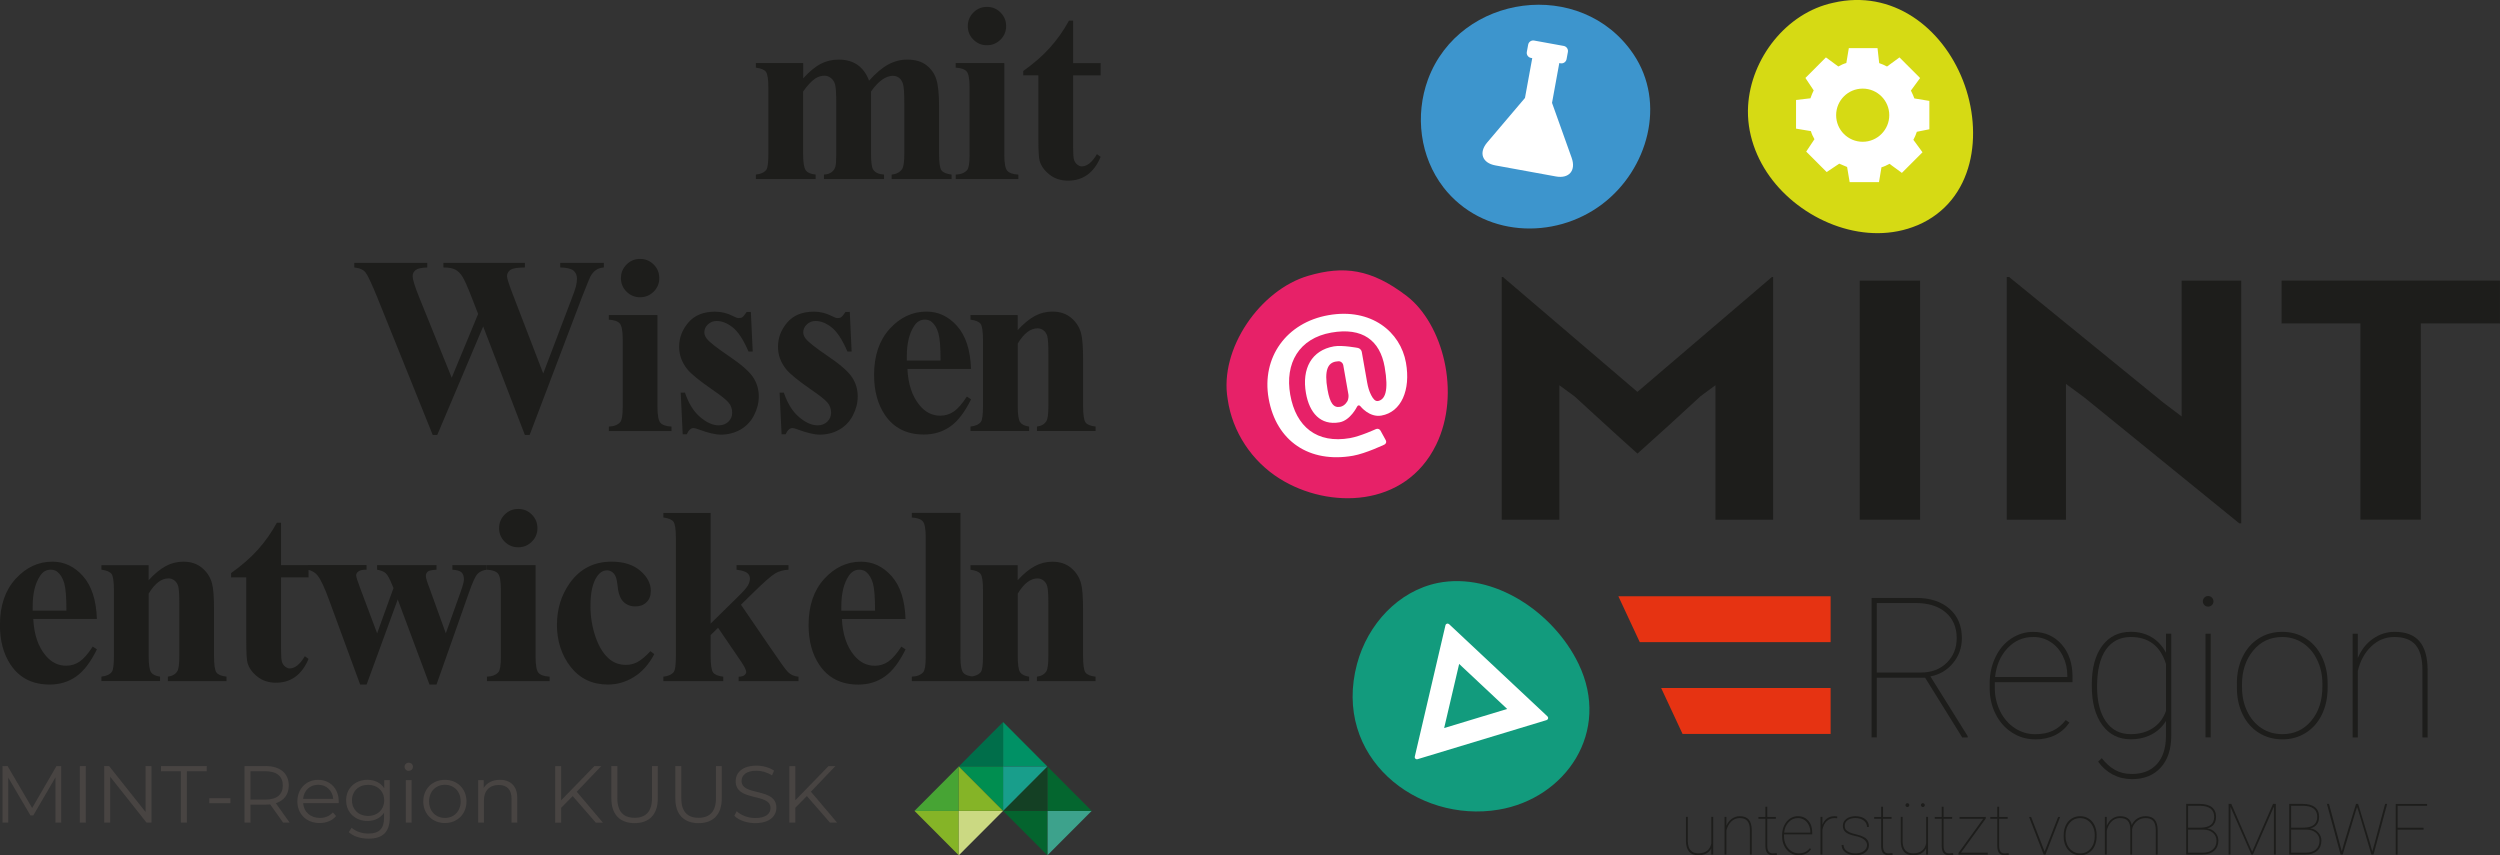 <?xml version="1.0" encoding="UTF-8"?>
<svg xmlns="http://www.w3.org/2000/svg" id="Ebene_2" viewBox="0 0 715.21 244.69">
  <rect x="0" y="0" width="715.21" height="244.69" fill="#333333" stroke="none"/>
  <defs>
    <style>.cls-1{fill:#008e50;}.cls-1,.cls-2,.cls-3,.cls-4,.cls-5,.cls-6,.cls-7,.cls-8,.cls-9,.cls-10,.cls-11,.cls-12,.cls-13,.cls-14,.cls-15,.cls-16,.cls-17,.cls-18,.cls-19{stroke-width:0px;}.cls-2{fill:#189e8b;}.cls-3{fill:#006e4a;}.cls-4{fill:#04662f;}.cls-5{fill:#484442;}.cls-6{fill:#e63312;}.cls-7{fill:#d6da14;}.cls-8{fill:#e72168;}.cls-9{fill:#3da28c;}.cls-10{fill:#129b7d;}.cls-11{fill:#04642e;}.cls-12{fill:#fff;}.cls-13{fill:#47a434;}.cls-14{fill:#85b427;}.cls-15{fill:#3d95cd;}.cls-16{fill:#144024;}.cls-17{fill:#009165;}.cls-18{fill:#1d1d1b;}.cls-19{fill:#cbd982;}</style>
  </defs>
  <polygon class="cls-12" points="299.64 244.69 299.64 244.69 299.64 244.69 299.64 231.99 299.64 244.69"></polygon>
  <path class="cls-9" d="m299.64,231.99v12.7h0l12.67-12.7h-12.67Zm12.67,0h0s0,0,0,0h0Z"></path>
  <polygon class="cls-4" points="299.64 219.27 312.32 231.99 299.64 231.99 299.64 219.27"></polygon>
  <polygon class="cls-12" points="299.64 244.69 299.64 244.69 299.64 244.69 299.64 244.69"></polygon>
  <rect class="cls-12" x="299.64" y="244.69" width="0" height="0" transform="translate(-85.12 284.9) rotate(-45.2)"></rect>
  <polygon class="cls-11" points="299.64 231.99 286.97 231.99 299.64 244.69 299.64 244.69 299.64 231.99 299.64 231.99"></polygon>
  <rect class="cls-11" x="299.64" y="231.98" width="0" height="0"></rect>
  <polygon class="cls-16" points="299.64 219.27 286.96 231.99 299.64 231.99 299.64 219.27"></polygon>
  <polygon class="cls-17" points="286.97 206.57 299.64 219.28 286.97 219.28 286.97 206.57"></polygon>
  <polygon class="cls-3" points="274.29 219.27 286.97 206.56 286.97 219.27 274.29 219.27"></polygon>
  <polygon class="cls-2" points="286.97 231.98 299.64 219.27 286.97 219.27 286.97 231.98"></polygon>
  <polygon class="cls-1" points="274.29 219.27 286.97 231.99 286.97 219.27 274.29 219.27"></polygon>
  <polygon class="cls-14" points="261.62 231.98 274.29 244.69 274.29 231.98 261.62 231.98"></polygon>
  <polygon class="cls-1" points="286.97 231.98 286.97 231.98 286.97 231.98 286.97 231.98"></polygon>
  <polygon class="cls-12" points="274.29 244.69 274.29 244.69 274.29 244.69 274.29 231.98 274.29 244.69"></polygon>
  <polygon class="cls-12" points="274.29 231.98 274.29 244.69 274.29 244.69 274.29 244.69 274.29 244.69 274.29 231.98"></polygon>
  <polygon class="cls-19" points="274.29 231.98 274.29 244.69 274.29 244.69 286.97 231.98 286.96 231.98 274.29 231.98"></polygon>
  <polygon class="cls-19" points="286.96 231.98 286.97 231.98 286.97 231.98 286.96 231.98"></polygon>
  <polygon class="cls-13" points="274.29 219.27 261.62 231.99 274.29 231.99 274.29 219.27"></polygon>
  <polygon class="cls-14" points="286.97 231.98 274.29 219.27 274.29 231.98 286.97 231.98"></polygon>
  <path class="cls-18" d="m305.82,5.9c-1.56,2.86-3.39,5.45-5.48,7.77-2.09,2.32-4.63,4.53-7.61,6.64v1.24h4.33v17.92c0,3.55.12,5.72.36,6.53.4,1.44,1.33,2.75,2.79,3.92,1.45,1.17,3.23,1.76,5.34,1.76,4.31,0,7.42-2.27,9.33-6.81l-1.06-.78c-1.37,2.34-2.83,3.51-4.37,3.51-.38,0-.79-.17-1.24-.51-.45-.34-.76-.79-.94-1.35-.18-.56-.27-1.79-.27-3.71v-20.47h7.88v-3.51h-7.88V5.9h-1.17Zm-32.42,12.14v1.31c1.56.09,2.61.47,3.16,1.12.54.65.82,2.15.82,4.49v19.38c0,2.34-.24,3.78-.71,4.33-.71.8-1.8,1.23-3.26,1.28v1.28h17.92v-1.28c-1.59-.09-2.65-.47-3.19-1.12-.54-.65-.82-2.15-.82-4.49v-26.3h-13.91Zm5.07-14.46c-1.06,1.08-1.6,2.37-1.6,3.89s.53,2.8,1.6,3.87,2.35,1.6,3.87,1.6,2.81-.53,3.89-1.6c1.08-1.06,1.61-2.35,1.61-3.87s-.53-2.81-1.6-3.89c-1.06-1.08-2.37-1.61-3.9-1.61s-2.8.54-3.87,1.61m-62.23,14.46v1.31c1.47.19,2.43.59,2.89,1.21.46.62.69,2.18.69,4.68v18.74c0,2.55-.2,4.09-.6,4.61-.59.76-1.58,1.21-2.98,1.35v1.28h17.1v-1.28c-1.47-.14-2.43-.59-2.89-1.33-.46-.75-.69-2.29-.69-4.63v-17.81c1.25-1.77,2.44-3.03,3.55-3.76.78-.5,1.64-.75,2.59-.75.64,0,1.24.21,1.79.64.56.43.95,1.02,1.19,1.77.24.76.36,2.64.36,5.64v14.27c0,1.94-.09,3.2-.27,3.78-.18.58-.53,1.08-1.06,1.49-.53.41-1.26.64-2.18.69v1.28h17.18v-1.28c-1.54-.09-2.58-.58-3.12-1.46-.4-.61-.6-2.12-.6-4.51v-17.81c1.06-1.49,2.12-2.61,3.16-3.35,1.04-.74,2.07-1.12,3.09-1.12.69,0,1.28.2,1.79.59s.88.99,1.12,1.79c.24.8.36,2.68.36,5.64v14.27c0,2.3-.21,3.76-.64,4.4-.64.92-1.63,1.44-2.98,1.56v1.28h17.14v-1.28c-1.47-.19-2.43-.59-2.89-1.21-.46-.61-.69-2.2-.69-4.75v-13.59c0-3.55-.27-6.13-.8-7.75-.53-1.62-1.48-2.96-2.84-4.01-1.36-1.05-3.19-1.58-5.48-1.58-1.89,0-3.71.47-5.45,1.42-1.74.95-3.55,2.48-5.45,4.61-.78-2.03-1.89-3.55-3.34-4.54-1.44-.99-3.23-1.49-5.36-1.49-1.84,0-3.54.4-5.09,1.19-1.55.79-3.24,2.18-5.06,4.17v-4.37h-13.52Z"></path>
  <path class="cls-18" d="m277.64,90.13v1.31c1.47.19,2.43.59,2.89,1.21.46.62.69,2.18.69,4.68v18.74c0,2.55-.2,4.09-.6,4.61-.59.76-1.59,1.21-2.98,1.35v1.28h16.78v-1.28c-1.25-.16-2.11-.58-2.57-1.24-.46-.66-.69-2.24-.69-4.72v-17.78c1.75-2.91,3.64-4.36,5.68-4.36.61,0,1.18.2,1.69.58.51.39.87.94,1.08,1.65.21.71.32,2.43.32,5.15v14.76c0,2.34-.19,3.81-.57,4.4-.54.88-1.44,1.4-2.7,1.56v1.28h16.78v-1.28c-1.47-.16-2.43-.56-2.89-1.19-.46-.63-.69-2.22-.69-4.77v-12.92c0-3.83-.19-6.42-.57-7.77-.47-1.77-1.42-3.26-2.84-4.45-1.42-1.19-3.21-1.79-5.36-1.79-1.8,0-3.48.42-5.04,1.26s-3.19,2.18-4.9,4.03v-4.29h-13.52Zm-18.21,13.02v-1.24c0-3.67.7-6.55,2.09-8.66.78-1.21,1.79-1.81,3.02-1.81.83,0,1.49.21,1.99.64.88.73,1.52,1.81,1.93,3.23.41,1.42.62,4.03.62,7.84h-9.65Zm14.39-9.88c-2.47-2.76-5.39-4.13-8.75-4.13-4.02,0-7.53,1.64-10.52,4.91-2.99,3.28-4.49,7.68-4.49,13.22,0,4.52,1.02,8.3,3.05,11.36,2.53,3.79,6.26,5.68,11.18,5.68,2.86,0,5.38-.76,7.56-2.29,2.18-1.52,4.16-4.12,5.96-7.79l-1.21-.78c-1.33,2.06-2.57,3.48-3.73,4.28-1.16.79-2.45,1.19-3.87,1.19-2.3,0-4.26-.98-5.89-2.95-2.13-2.55-3.3-6.03-3.51-10.43h18.2c-.19-5.42-1.52-9.5-3.99-12.26m-31.9-4.06c-.57.83-.98,1.33-1.24,1.51-.26.18-.6.27-1.03.27-.4,0-.92-.18-1.56-.53-1.68-.88-3.42-1.31-5.22-1.31-3.34,0-5.89,1.04-7.65,3.11-1.76,2.07-2.64,4.38-2.64,6.94,0,2.34.78,4.48,2.34,6.42,1.06,1.33,3.41,3.24,7.03,5.75,2.46,1.68,4.05,2.93,4.76,3.76.71.83,1.06,1.81,1.06,2.95,0,.99-.36,1.84-1.08,2.54-.72.7-1.65,1.05-2.79,1.05-1.66,0-3.41-.78-5.27-2.34-1.86-1.56-3.32-3.9-4.38-7.03h-1.21l.57,11.92h1.17c.52-1.18,1.17-1.77,1.95-1.77.26,0,.74.13,1.46.39,2.65.99,4.77,1.49,6.35,1.49,2.03,0,3.89-.47,5.57-1.42,1.68-.95,2.98-2.31,3.9-4.08.92-1.77,1.38-3.58,1.38-5.43,0-2.03-.55-3.87-1.65-5.52-1.1-1.64-3.39-3.64-6.87-6-3.48-2.35-5.59-4.02-6.35-4.99-.47-.59-.71-1.21-.71-1.84,0-.85.34-1.6,1.03-2.25.69-.65,1.51-.98,2.48-.98,1.54,0,3.08.62,4.63,1.85,1.55,1.23,3.05,3.52,4.49,6.88h1.21l-.53-11.32h-1.21Zm-28.28,0c-.57.83-.98,1.33-1.24,1.51-.26.18-.6.27-1.03.27-.4,0-.92-.18-1.56-.53-1.68-.88-3.42-1.31-5.22-1.31-3.34,0-5.88,1.04-7.65,3.11-1.76,2.07-2.64,4.38-2.64,6.94,0,2.34.78,4.48,2.34,6.42,1.06,1.33,3.41,3.24,7.03,5.75,2.46,1.68,4.05,2.93,4.75,3.76.71.83,1.06,1.81,1.06,2.95,0,.99-.36,1.84-1.08,2.54-.72.7-1.65,1.05-2.79,1.05-1.66,0-3.41-.78-5.27-2.34-1.86-1.56-3.32-3.9-4.38-7.03h-1.21l.57,11.92h1.17c.52-1.18,1.17-1.77,1.95-1.77.26,0,.74.13,1.45.39,2.65.99,4.77,1.49,6.35,1.49,2.03,0,3.89-.47,5.57-1.42,1.68-.95,2.98-2.31,3.9-4.08.92-1.77,1.38-3.58,1.38-5.43,0-2.03-.55-3.87-1.65-5.52s-3.39-3.64-6.87-6c-3.48-2.35-5.6-4.02-6.35-4.99-.47-.59-.71-1.21-.71-1.84,0-.85.34-1.6,1.03-2.25s1.51-.98,2.48-.98c1.54,0,3.08.62,4.63,1.85,1.55,1.23,3.05,3.52,4.49,6.88h1.21l-.53-11.32h-1.21Zm-39.46.92v1.31c1.56.09,2.61.47,3.16,1.12.54.65.82,2.15.82,4.49v19.37c0,2.34-.24,3.79-.71,4.33-.71.8-1.8,1.23-3.26,1.28v1.28h17.92v-1.28c-1.59-.09-2.65-.47-3.19-1.12-.55-.65-.82-2.15-.82-4.49v-26.29h-13.91Zm5.07-14.46c-1.06,1.08-1.6,2.37-1.6,3.89s.53,2.8,1.6,3.87c1.06,1.06,2.35,1.6,3.87,1.6s2.81-.53,3.89-1.6c1.08-1.06,1.61-2.35,1.61-3.87s-.53-2.81-1.6-3.89c-1.06-1.08-2.37-1.61-3.9-1.61s-2.8.54-3.87,1.61m-18.97-.48v1.31c1.87.05,3.13.35,3.8.9.66.56.99,1.32.99,2.29,0,.66-.09,1.38-.28,2.17-.19.78-.7,2.24-1.53,4.36l-7.84,20.62-8.76-22.78c-1.06-2.79-1.6-4.46-1.6-5,0-.5.14-.94.43-1.33.28-.39.67-.67,1.17-.83.71-.24,1.88-.37,3.51-.39v-1.31h-23.31v1.31c1.49,0,2.62.2,3.39.6.77.4,1.45,1.07,2.04,2,.59.93,1.43,2.8,2.52,5.59l1.99,5.11-7.56,18.24-9.44-23.35c-1.16-2.91-1.74-4.81-1.74-5.71,0-.69.28-1.26.83-1.72.56-.46,1.67-.72,3.35-.76v-1.31h-20.87v1.31c1.51.14,2.59.63,3.23,1.45.64.83,1.76,3.22,3.37,7.17l15.83,39.28h1.31l13.13-31.02,11.92,31.02h1.38l15.08-39.71c1.35-3.38,2.09-5.22,2.24-5.5.47-.88,1.02-1.53,1.63-1.95.61-.43,1.37-.67,2.27-.74v-1.31h-12.49Z"></path>
  <path class="cls-18" d="m277.64,161.68v1.31c1.47.19,2.43.59,2.89,1.21.46.62.69,2.18.69,4.68v18.74c0,2.55-.2,4.09-.6,4.61-.59.76-1.58,1.21-2.98,1.35v1.28h16.78v-1.28c-1.25-.17-2.11-.58-2.57-1.24-.46-.66-.69-2.24-.69-4.72v-17.78c1.75-2.91,3.64-4.36,5.68-4.36.61,0,1.18.2,1.68.59.51.39.87.94,1.08,1.65.21.71.32,2.43.32,5.15v14.76c0,2.34-.19,3.81-.57,4.4-.54.88-1.44,1.4-2.7,1.56v1.28h16.78v-1.28c-1.47-.17-2.43-.56-2.89-1.19-.46-.63-.69-2.22-.69-4.77v-12.92c0-3.83-.19-6.42-.57-7.77-.47-1.77-1.42-3.26-2.84-4.45-1.42-1.2-3.21-1.79-5.36-1.79-1.8,0-3.48.42-5.04,1.26-1.56.84-3.19,2.18-4.9,4.03v-4.29h-13.52Zm-16.79-14.94v1.31c1.56.09,2.61.47,3.16,1.12.54.65.82,2.14.82,4.45v34.35c0,2.34-.24,3.78-.71,4.33-.71.8-1.8,1.23-3.27,1.28v1.28h17.92v-1.28c-1.58-.09-2.65-.47-3.19-1.12-.54-.65-.82-2.15-.82-4.49v-41.24h-13.91Zm-20.16,27.96v-1.24c0-3.67.7-6.55,2.09-8.66.78-1.21,1.79-1.81,3.02-1.81.83,0,1.49.21,1.99.64.88.73,1.52,1.81,1.93,3.23.41,1.42.62,4.03.62,7.84h-9.65Zm14.39-9.88c-2.47-2.76-5.39-4.13-8.75-4.13-4.02,0-7.53,1.64-10.52,4.91-2.99,3.28-4.49,7.68-4.49,13.22,0,4.52,1.02,8.3,3.05,11.35,2.53,3.79,6.26,5.68,11.18,5.68,2.86,0,5.38-.76,7.56-2.29,2.18-1.53,4.16-4.12,5.96-7.79l-1.21-.78c-1.33,2.06-2.57,3.48-3.73,4.28-1.16.79-2.45,1.19-3.87,1.19-2.3,0-4.26-.98-5.89-2.95-2.13-2.55-3.3-6.03-3.51-10.43h18.2c-.19-5.42-1.52-9.5-3.99-12.26m-65.29-18.08v1.31c1.47.19,2.43.59,2.89,1.21.46.62.69,2.18.69,4.68v33.71c0,2.53-.2,4.06-.6,4.58-.59.76-1.59,1.21-2.98,1.35v1.28h17.14v-1.28c-1.47-.17-2.44-.56-2.91-1.19-.47-.63-.71-2.21-.71-4.74v-5.96l2.13-2.09,6.56,9.62c.99,1.47,1.49,2.47,1.49,3.02,0,.33-.17.64-.52.92-.34.28-.89.43-1.65.43v1.28h17.14v-1.28c-1.23-.09-2.25-.54-3.05-1.35-.59-.57-2.46-3.17-5.61-7.81l-7.81-11.43,3.62-3.55c3.1-3.03,5.18-4.84,6.25-5.45,1.06-.6,2.31-.94,3.73-1.01v-1.31h-14.87v1.31c1.51.19,2.53.5,3.05.92.52.43.78.96.78,1.6s-.19,1.3-.58,1.99-1.38,1.8-2.96,3.34l-7.7,7.56v-31.65h-13.52Zm-7.38,42.65c-1.04.54-2.14.82-3.3.82-1.77,0-3.31-.51-4.61-1.53-1.73-1.4-3.09-3.52-4.08-6.37-.99-2.85-1.49-5.84-1.49-8.96,0-3.76.61-6.55,1.84-8.37.8-1.21,1.77-1.81,2.91-1.81.73,0,1.37.3,1.92.89.54.59.89,1.63,1.03,3.12.21,2.37.77,4.01,1.68,4.93.91.92,2.06,1.38,3.46,1.38,1.32,0,2.39-.4,3.21-1.21.82-.8,1.22-1.88,1.22-3.23,0-2.13-1.01-4.06-3.03-5.78-2.02-1.73-4.75-2.59-8.18-2.59-5.11,0-9.12,2.07-12.03,6.21-2.41,3.43-3.62,7.41-3.62,11.92s1.33,8.69,3.97,12.03c2.65,3.34,6.19,5,10.61,5,2.63,0,5.1-.72,7.43-2.15,2.33-1.43,4.28-3.61,5.84-6.55l-1.1-.85c-1.42,1.51-2.65,2.54-3.69,3.09m-43.08-27.71v1.31c1.56.09,2.61.47,3.16,1.12.54.65.82,2.15.82,4.49v19.38c0,2.34-.24,3.78-.71,4.33-.71.8-1.8,1.23-3.27,1.28v1.28h17.92v-1.28c-1.59-.09-2.65-.47-3.19-1.12-.54-.65-.82-2.15-.82-4.49v-26.3h-13.91Zm5.07-14.46c-1.06,1.08-1.6,2.37-1.6,3.89s.53,2.8,1.6,3.87c1.06,1.06,2.35,1.6,3.87,1.6s2.81-.53,3.89-1.6c1.08-1.06,1.61-2.35,1.61-3.87s-.53-2.81-1.6-3.89c-1.06-1.08-2.37-1.61-3.9-1.61s-2.8.54-3.87,1.61m-19.5,48.63l9.3-26.37c1.02-2.93,1.84-4.71,2.48-5.34s1.5-1.01,2.59-1.15v-1.31h-9.83v1.31c1.3.09,2.18.35,2.63.78.45.43.67,1.1.67,2.02,0,.62-.31,1.77-.92,3.48l-4.26,11.92-4.68-12.95c-.69-1.77-1.03-2.92-1.03-3.44s.18-.96.53-1.26c.35-.3,1.19-.48,2.52-.55v-1.31h-17v1.31c1.11.19,1.93.53,2.47,1.01.53.49,1.15,1.62,1.86,3.39l.36.85-4.68,12.95-4.86-12.95c-.76-2.01-1.14-3.22-1.14-3.62,0-.43.21-.8.64-1.14.43-.33,1.21-.5,2.34-.5v-1.31h-16.75v1.31c1.21.33,2.11.88,2.7,1.63.92,1.11,2.05,3.5,3.37,7.17l8.84,24.06h1.85l8.91-24.34,9.08,24.34h2.02Zm-45.67-46.31c-1.56,2.86-3.39,5.45-5.48,7.77-2.09,2.32-4.63,4.53-7.61,6.64v1.24h4.33v17.92c0,3.55.12,5.72.36,6.53.4,1.44,1.33,2.75,2.79,3.92,1.46,1.17,3.24,1.76,5.34,1.76,4.31,0,7.42-2.27,9.33-6.81l-1.06-.78c-1.37,2.34-2.83,3.51-4.36,3.51-.38,0-.79-.17-1.24-.51-.45-.34-.76-.79-.94-1.35-.18-.56-.27-1.79-.27-3.71v-20.47h7.88v-3.51h-7.88v-12.14h-1.17Zm-50.2,12.14v1.31c1.47.19,2.43.59,2.89,1.21.46.62.69,2.18.69,4.68v18.74c0,2.55-.2,4.09-.6,4.61-.59.76-1.58,1.21-2.98,1.35v1.28h16.78v-1.28c-1.25-.17-2.11-.58-2.57-1.24-.46-.66-.69-2.24-.69-4.72v-17.78c1.75-2.91,3.64-4.36,5.68-4.36.61,0,1.18.2,1.69.59.51.39.87.94,1.08,1.65.21.71.32,2.43.32,5.15v14.76c0,2.34-.19,3.81-.57,4.4-.54.88-1.44,1.4-2.7,1.56v1.28h16.78v-1.28c-1.47-.17-2.43-.56-2.89-1.19-.46-.63-.69-2.22-.69-4.77v-12.92c0-3.83-.19-6.42-.57-7.77-.47-1.77-1.42-3.26-2.84-4.45-1.42-1.2-3.21-1.79-5.36-1.79-1.8,0-3.48.42-5.04,1.26-1.56.84-3.19,2.18-4.9,4.03v-4.29h-13.52Zm-19.66,13.02v-1.24c0-3.67.7-6.55,2.09-8.66.78-1.21,1.79-1.81,3.02-1.81.83,0,1.49.21,1.99.64.88.73,1.52,1.81,1.93,3.23.41,1.42.62,4.03.62,7.84h-9.65Zm14.39-9.88c-2.47-2.76-5.39-4.13-8.75-4.13-4.02,0-7.53,1.64-10.52,4.91-2.99,3.28-4.49,7.68-4.49,13.22,0,4.52,1.02,8.3,3.05,11.35,2.53,3.79,6.26,5.68,11.18,5.68,2.86,0,5.38-.76,7.56-2.29,2.18-1.53,4.16-4.12,5.96-7.79l-1.21-.78c-1.32,2.06-2.57,3.48-3.73,4.28-1.16.79-2.45,1.19-3.87,1.19-2.3,0-4.26-.98-5.89-2.95-2.13-2.55-3.3-6.03-3.51-10.43h18.2c-.19-5.42-1.52-9.5-3.99-12.26"></path>
  <path class="cls-5" d="m237.45,235.34h2.03l-7.49-8.85,7-7.32h-1.96l-9.5,9.77v-9.77h-1.71v16.17h1.71v-4.25l3.3-3.35,6.61,7.6Zm-21.37.14c4.14,0,6.03-2.03,6.03-4.41,0-5.89-9.96-3.21-9.96-7.65,0-1.62,1.32-2.93,4.27-2.93,1.43,0,3.05.44,4.44,1.34l.58-1.36c-1.29-.9-3.19-1.43-5.01-1.43-4.11,0-5.96,2.06-5.96,4.44,0,5.98,9.96,3.26,9.96,7.69,0,1.59-1.32,2.86-4.34,2.86-2.13,0-4.18-.83-5.34-1.96l-.67,1.32c1.2,1.25,3.58,2.1,6.01,2.1m-16.24,0c4.14,0,6.63-2.4,6.63-7.05v-9.27h-1.66v9.2c0,3.84-1.8,5.59-4.97,5.59s-4.94-1.76-4.94-5.59v-9.2h-1.71v9.27c0,4.64,2.52,7.05,6.65,7.05m-18.3,0c4.14,0,6.63-2.4,6.63-7.05v-9.27h-1.66v9.2c0,3.84-1.8,5.59-4.97,5.59s-4.94-1.76-4.94-5.59v-9.2h-1.71v9.27c0,4.64,2.52,7.05,6.65,7.05m-11.09-.14h2.03l-7.49-8.85,7-7.32h-1.96l-9.5,9.77v-9.77h-1.71v16.17h1.71v-4.25l3.3-3.35,6.61,7.6Zm-27.47-12.25c-2.1,0-3.74.86-4.62,2.33v-2.24h-1.57v12.15h1.64v-6.38c0-2.77,1.64-4.39,4.25-4.39,2.31,0,3.65,1.32,3.65,3.88v6.89h1.64v-7.05c0-3.49-2.03-5.2-4.99-5.2m-15.71,10.91c-2.59,0-4.53-1.89-4.53-4.74s1.94-4.74,4.53-4.74,4.51,1.89,4.51,4.74-1.92,4.74-4.51,4.74m0,1.46c3.56,0,6.17-2.59,6.17-6.19s-2.61-6.17-6.17-6.17-6.19,2.56-6.19,6.17,2.63,6.19,6.19,6.19m-11.18-.12h1.64v-12.15h-1.64v12.15Zm.83-14.81c.69,0,1.2-.53,1.2-1.2,0-.62-.53-1.13-1.2-1.13s-1.2.53-1.2,1.16.53,1.18,1.2,1.18m-11.64,12.89c-2.68,0-4.6-1.83-4.6-4.46s1.92-4.44,4.6-4.44,4.62,1.8,4.62,4.44-1.94,4.46-4.62,4.46m4.64-10.24v2.33c-1.02-1.59-2.77-2.43-4.81-2.43-3.47,0-6.1,2.38-6.1,5.87s2.63,5.91,6.1,5.91c1.99,0,3.72-.81,4.74-2.36v1.55c0,3-1.41,4.41-4.48,4.41-1.87,0-3.63-.62-4.78-1.66l-.83,1.25c1.27,1.2,3.44,1.87,5.66,1.87,4.02,0,6.08-1.89,6.08-6.08v-10.67h-1.57Zm-18.92,1.32c2.38,0,4.11,1.66,4.32,4.04h-8.62c.21-2.38,1.94-4.04,4.3-4.04m5.89,4.76c0-3.65-2.47-6.17-5.89-6.17s-5.94,2.56-5.94,6.17,2.59,6.19,6.38,6.19c1.92,0,3.61-.69,4.69-1.99l-.92-1.06c-.92,1.06-2.24,1.59-3.72,1.59-2.66,0-4.6-1.69-4.78-4.23h10.17c0-.18.02-.37.02-.51m-20.96-.51h-4.3v-8.11h4.3c3.24,0,4.95,1.48,4.95,4.07s-1.71,4.04-4.95,4.04m6.91,6.59l-3.95-5.55c2.36-.76,3.7-2.54,3.7-5.08,0-3.47-2.49-5.55-6.61-5.55h-6.05v16.17h1.71v-5.13h4.34c.46,0,.88-.02,1.29-.07l3.7,5.2h1.87Zm-22.99-5.55h6.05v-1.43h-6.05v1.43Zm-8.13,5.55h1.71v-14.7h5.69v-1.48h-13.08v1.48h5.68v14.7Zm-10.1-16.17v13.12l-10.42-13.12h-1.41v16.17h1.71v-13.12l10.4,13.12h1.41v-16.17h-1.69Zm-18.81,16.17h1.71v-16.17h-1.71v16.17Zm-6.68-16.17l-6.96,11.99-7.02-11.99H.72v16.17h1.64v-12.87l6.35,10.81h.81l6.35-10.88v12.94h1.64v-16.17h-1.41Z"></path>
  <path class="cls-18" d="m450.37,113.34l-4.26-3.13v38.47h-16.49v-69.44h.34l38.48,32.87,38.48-32.87h.34v69.44h-16.49v-38.47l-4.26,3.13c-5.95,5.51-12,11.02-18.06,16.43-6.06-5.41-12-10.92-18.06-16.43Z"></path>
  <path class="cls-18" d="m532.03,148.68v-68.39h17.28v68.39h-17.28Z"></path>
  <path class="cls-18" d="m640.62,149.72l-44.31-36-5.27-3.89v38.85h-16.94v-69.44h.67l44.2,36,5.16,3.89v-38.85h17.05v69.44h-.56Z"></path>
  <path class="cls-18" d="m692.55,92.53v56.14h-17.28v-56.14h-22.55v-12.25h62.48v12.25h-22.66Z"></path>
  <polygon class="cls-6" points="523.71 183.71 523.71 170.58 462.99 170.58 469.11 183.71 523.71 183.71"></polygon>
  <polygon class="cls-6" points="481.35 209.96 523.71 209.96 523.71 196.83 475.23 196.83 481.35 209.96"></polygon>
  <path class="cls-10" d="m451.58,189.88c-7.06-14.63-24.14-26.29-40.23-23.11-11.33,2.31-20.09,11.84-23.12,23.14-7.13,26.63,17.08,45.7,40.58,41.71,19.09-3.24,32.2-22.24,22.77-41.74-.86-1.78.86,1.77,0,0"></path>
  <path class="cls-12" d="m413.15,208.28l4.29-18.34,13.74,12.88-18.03,5.46Zm29.56-3.33l-28.14-26.38c-.17-.15-.41-.21-.62-.14-.22.07-.38.24-.43.46l-8.77,37.56c-.05.22.02.45.18.6.12.11.27.17.43.17.06,0,.12,0,.18-.03l36.91-11.18c.21-.07.38-.24.43-.46.05-.22-.02-.45-.18-.61"></path>
  <path class="cls-8" d="m410.82,127.31c-8.84,18.01-30.65,18.41-44.66,9.67-8.01-4.99-13.6-13.39-14.94-22.76-2.49-14.42,9.3-31.31,23.09-35.33,10.08-2.94,17.93-2.01,28.13,5.79,10.2,7.8,15.73,27.67,8.38,42.64"></path>
  <path class="cls-12" d="m383.36,116.39c-1.81.32-2.88-.96-3.58-4.93-.98-5.56.12-7.63,2.37-8.02.73-.13,1.03-.08,1.03-.08.51.08,1.01.56,1.1,1.07l1.48,8.41c.09.51,0,1.32-.22,1.79,0,0-.67,1.5-2.18,1.77m10.78-1.68c-1.47.26-2.58-3.44-2.58-3.44-.15-.5-.35-1.32-.43-1.83l-1.55-8.8c-.09-.51-.58-1.01-1.09-1.11,0,0-4.51-.87-6.88-.45-6.38,1.13-9.24,6.34-7.99,13.42.98,5.56,4.13,9.28,9.6,8.31,3.1-.55,5.01-4.47,5.01-4.47.23-.47.67-.51.99-.1,0,0,2.53,3.25,5.98,2.64,5.69-1,8.41-7.31,7.03-15.11-1.56-8.84-9.94-15.77-22.19-13.61-12.03,2.12-19.17,12.1-17.1,23.83,2.15,12.21,11.64,18.58,24.15,16.38,3.62-.64,8.97-3.19,8.97-3.19.47-.22.65-.78.4-1.23l-1.52-2.77c-.25-.46-.84-.65-1.31-.43,0,0-4.41,2.04-7.38,2.57-9.49,1.67-15.51-3.22-17.13-12.41-1.58-8.97,2.49-16.14,11.76-17.77,8.97-1.58,13.92,2.3,15.25,9.81,1.23,6.99.1,9.41-1.97,9.78"></path>
  <path class="cls-15" d="m412.95,53.61c11.02,14.16,31.6,15.27,45.46,4.76,12.98-9.84,18.39-28.86,8.86-42.92-14.89-21.97-49.63-17.26-58.74,7.25-3.78,10.3-2.32,22.17,4.43,30.91"></path>
  <path class="cls-12" d="m449.63,45.16l-5.62-15.73,2.08-11.39.36.07c.8.14,1.57-.39,1.72-1.19l.38-2.06c.15-.8-.39-1.57-1.19-1.72l-8.47-1.54c-.8-.15-1.57.39-1.71,1.19l-.38,2.06c-.15.8.38,1.57,1.19,1.72l.36.06-2.08,11.39-10.81,12.74c-2.48,2.92-1.43,5.87,2.34,6.56l17.32,3.16c3.77.69,5.8-1.7,4.51-5.31"></path>
  <path class="cls-7" d="m548.57,64.44c16.36-7,18.9-26.35,13.01-41.4-6.01-15.33-20.31-26.14-37.1-22.25-13.49,2.87-23.59,15.99-24.38,29.49-.45,7.73,2.3,15.24,7.01,21.29,9.33,12,26.94,19.01,41.46,12.86.33-.14-.33.14,0,0"></path>
  <path class="cls-12" d="m551.96,37.01v-8.14l-4.29-.71c-.23-.67-.56-1.37-.99-2.25l2.63-3.59-5.9-5.9-3.56,2.61c-.74-.4-1.51-.73-2.24-.97l-.48-4.29h-8.21l-.71,4.25c-.8.23-1.51.56-2.29,1l-3.55-2.6-5.87,5.88,2.37,3.56c-.35.68-.58,1.3-.8,1.9-.04.12-.09.24-.13.36l-4.12.48v8.2l4.25.71c.23.81.57,1.53,1.02,2.31l-2.36,3.55,5.85,5.85,3.6-2.4c.69.32,1.47.64,2.25.95l.73,4.34h8.39l.71-4.25c.8-.23,1.51-.56,2.29-1l3.55,2.6,5.9-5.9-2.61-3.56c.41-.76.75-1.55.99-2.3l3.59-.72Zm-19.07,3.55c-4.2,0-7.6-3.4-7.6-7.61s3.4-7.6,7.6-7.6,7.6,3.41,7.6,7.6-3.41,7.61-7.6,7.61"></path>
  <path class="cls-18" d="m489.57,244.47v-1.74c-.32.6-.78,1.07-1.39,1.42-.61.35-1.38.52-2.32.52-1.17,0-2.06-.34-2.64-1.03-.59-.69-.89-1.69-.9-3v-6.94h.54v6.96c.01,1.14.27,2.01.78,2.59.5.59,1.24.88,2.21.88,1.03,0,1.86-.24,2.51-.73.64-.48,1.05-1.19,1.22-2.13v-7.57h.55v10.77h-.55Z"></path>
  <path class="cls-18" d="m493.91,236.21c.35-.84.87-1.5,1.55-1.98.68-.48,1.44-.73,2.27-.73,1.15,0,2.01.33,2.57.98.56.65.84,1.64.85,2.96v7.03h-.54v-7.04c0-1.15-.24-2.01-.71-2.56-.46-.55-1.2-.83-2.21-.83-.93,0-1.73.33-2.41.99s-1.14,1.51-1.38,2.55v6.89h-.54v-10.77h.54v2.51Z"></path>
  <path class="cls-18" d="m505.59,230.8v2.91h2.45v.54h-2.45v7.65c0,.76.12,1.33.37,1.69.25.37.67.55,1.25.55.29,0,.65-.03,1.07-.09l.09.51c-.22.08-.59.12-1.12.12-.78,0-1.34-.22-1.68-.65-.34-.43-.51-1.12-.52-2.06v-7.72h-1.99v-.54h1.99v-2.91h.55Z"></path>
  <path class="cls-18" d="m514.56,244.67c-.87,0-1.67-.23-2.39-.7-.73-.47-1.3-1.11-1.71-1.93-.41-.82-.62-1.72-.62-2.72v-.45c0-1,.2-1.91.6-2.74.4-.83.95-1.48,1.64-1.94.7-.46,1.46-.7,2.28-.7,1.2,0,2.18.43,2.95,1.28.76.86,1.14,1.98,1.14,3.37v.57h-8.07v.59c0,.87.18,1.68.55,2.43s.88,1.33,1.52,1.75c.65.42,1.35.64,2.11.64s1.34-.12,1.85-.36c.51-.24.96-.61,1.35-1.11l.38.27c-.8,1.16-1.99,1.74-3.57,1.74Zm-.2-10.63c-1.05,0-1.94.39-2.67,1.17-.73.78-1.16,1.77-1.28,2.98h7.5v-.13c0-.73-.15-1.41-.46-2.04-.31-.63-.73-1.11-1.27-1.46-.54-.35-1.15-.52-1.82-.52Z"></path>
  <path class="cls-18" d="m525.57,234.1l-.7-.06c-.92,0-1.68.3-2.3.89-.62.59-1.02,1.42-1.21,2.49v7.05h-.54v-10.77h.54v2.24c.29-.75.73-1.34,1.31-1.78.58-.44,1.32-.66,2.2-.66.31,0,.56.04.76.11l-.06.49Z"></path>
  <path class="cls-18" d="m534.14,241.84c0-1.31-1.11-2.2-3.34-2.67-1.34-.28-2.27-.65-2.8-1.1-.52-.45-.79-1.06-.79-1.85s.33-1.44,1-1.95c.67-.51,1.53-.77,2.6-.77,1.16,0,2.09.28,2.8.83.7.55,1.06,1.3,1.06,2.24h-.55c0-.72-.31-1.33-.92-1.81-.61-.48-1.41-.73-2.39-.73s-1.69.21-2.24.62c-.55.41-.83.93-.83,1.54,0,.48.1.86.31,1.14.21.28.54.52,1.01.75.46.22,1.14.44,2.03.64.89.21,1.59.45,2.11.73.52.28.89.61,1.12.99.23.38.35.85.35,1.4,0,.85-.35,1.53-1.05,2.05s-1.61.78-2.74.78c-1.21,0-2.18-.27-2.92-.82-.74-.55-1.11-1.25-1.11-2.12h.54c.05.76.39,1.35,1,1.77.61.42,1.44.63,2.49.63.96,0,1.74-.22,2.34-.67.6-.45.9-.99.9-1.63Z"></path>
  <path class="cls-18" d="m538.7,230.8v2.91h2.45v.54h-2.45v7.65c0,.76.12,1.33.37,1.69.25.37.67.55,1.25.55.29,0,.65-.03,1.07-.09l.09.51c-.22.08-.59.12-1.12.12-.78,0-1.34-.22-1.68-.65-.34-.43-.51-1.12-.52-2.06v-7.72h-1.99v-.54h1.99v-2.91h.55Z"></path>
  <path class="cls-18" d="m551.02,244.47v-1.74c-.32.6-.78,1.07-1.39,1.42-.61.35-1.38.52-2.32.52-1.17,0-2.06-.34-2.64-1.03-.59-.69-.89-1.69-.9-3v-6.94h.54v6.96c.01,1.14.27,2.01.78,2.59.5.59,1.24.88,2.21.88,1.03,0,1.86-.24,2.51-.73.64-.48,1.05-1.19,1.22-2.13v-7.57h.55v10.77h-.55Zm-5.9-14.14c0-.15.05-.28.16-.39.11-.11.24-.16.39-.16s.28.05.39.16c.11.11.16.24.16.39s-.05.28-.16.39c-.11.11-.24.16-.39.16s-.28-.05-.39-.16c-.11-.11-.16-.24-.16-.39Zm4.43,0c0-.15.05-.28.16-.39.11-.11.24-.16.39-.16s.28.05.39.16c.11.11.16.24.16.39s-.05.28-.16.39c-.11.11-.24.16-.39.16s-.28-.05-.39-.16c-.11-.11-.16-.24-.16-.39Z"></path>
  <path class="cls-18" d="m556.03,230.8v2.91h2.45v.54h-2.45v7.65c0,.76.12,1.33.37,1.69.25.37.67.55,1.25.55.29,0,.65-.03,1.07-.09l.09.51c-.22.08-.59.12-1.12.12-.78,0-1.34-.22-1.68-.65-.34-.43-.51-1.12-.52-2.06v-7.72h-1.99v-.54h1.99v-2.91h.55Z"></path>
  <path class="cls-18" d="m561.01,243.94h7.66v.54h-8.39v-.44l7.08-9.79h-6.77v-.54h7.5v.47l-7.08,9.76Z"></path>
  <path class="cls-18" d="m571.92,230.8v2.91h2.45v.54h-2.45v7.65c0,.76.12,1.33.37,1.69.25.37.67.55,1.25.55.29,0,.65-.03,1.07-.09l.09.51c-.22.08-.59.12-1.12.12-.78,0-1.34-.22-1.68-.65-.34-.43-.51-1.12-.52-2.06v-7.72h-1.99v-.54h1.99v-2.91h.55Z"></path>
  <path class="cls-18" d="m584.93,243.62l3.87-9.91h.58l-4.19,10.77h-.53l-4.18-10.77h.58l3.87,9.91Z"></path>
  <path class="cls-18" d="m590.39,238.88c0-1.03.2-1.95.59-2.77.39-.82.95-1.46,1.67-1.92.72-.46,1.53-.69,2.44-.69s1.71.22,2.43.67c.72.44,1.28,1.08,1.68,1.89.4.82.61,1.73.61,2.76v.48c0,1.04-.2,1.96-.59,2.78-.39.82-.95,1.45-1.67,1.91-.72.46-1.53.69-2.44.69s-1.72-.23-2.44-.68-1.28-1.08-1.68-1.9c-.4-.81-.6-1.73-.61-2.74v-.48Zm.54.42c0,.9.18,1.72.53,2.46.36.75.85,1.33,1.48,1.75.63.42,1.36.63,2.17.63,1.23,0,2.23-.46,3-1.38.77-.92,1.16-2.11,1.16-3.56v-.31c0-.88-.18-1.7-.54-2.45-.36-.75-.85-1.34-1.49-1.76-.63-.42-1.35-.63-2.15-.63-1.23,0-2.23.47-3.01,1.4-.78.94-1.16,2.11-1.16,3.53v.32Z"></path>
  <path class="cls-18" d="m609.98,244.47h-.54v-7.23c0-1.08-.24-1.88-.71-2.41-.47-.53-1.21-.79-2.23-.79-1.18,0-2.15.52-2.9,1.56-.44.62-.74,1.31-.89,2.07v6.8h-.55v-10.77h.55v2.55c.36-.88.89-1.55,1.56-2.03.68-.48,1.43-.72,2.25-.72.9,0,1.64.2,2.21.6s.95,1.05,1.13,1.95c.32-.78.84-1.4,1.55-1.86.72-.46,1.52-.69,2.41-.69,1.16,0,2.03.33,2.59.99.57.66.85,1.64.86,2.96v7.03h-.54v-6.98c0-1.18-.24-2.05-.71-2.62-.47-.57-1.22-.84-2.23-.83-1.31.02-2.34.54-3.11,1.56-.44.59-.68,1.16-.72,1.71v7.16Z"></path>
  <path class="cls-18" d="m625.43,244.47v-14.49h3.81c1.56,0,2.74.32,3.54.95.8.63,1.2,1.55,1.2,2.76,0,.88-.22,1.6-.67,2.18-.44.58-1.07.95-1.88,1.1.92.12,1.68.52,2.29,1.19.61.67.92,1.44.92,2.31,0,1.23-.4,2.21-1.2,2.92-.8.71-1.91,1.07-3.34,1.07h-4.67Zm.54-7.69h3.47c1.32,0,2.32-.25,2.99-.76.67-.51,1.01-1.3,1.01-2.36,0-2.06-1.36-3.1-4.07-3.14h-3.39v6.26Zm0,.54v6.62h4.19c1.23,0,2.19-.3,2.89-.91.7-.61,1.05-1.45,1.05-2.52,0-.92-.34-1.67-1.02-2.26-.68-.59-1.58-.9-2.72-.92h-4.4Z"></path>
  <path class="cls-18" d="m638.34,229.98l5.96,13.71,5.98-13.71h.79v14.49h-.54v-13.7l-6.01,13.7h-.43l-5.98-13.63v13.63h-.54v-14.49h.77Z"></path>
  <path class="cls-18" d="m654.91,244.47v-14.49h3.81c1.56,0,2.74.32,3.54.95.8.63,1.2,1.55,1.2,2.76,0,.88-.22,1.6-.67,2.18s-1.07.95-1.88,1.1c.92.12,1.68.52,2.29,1.19.61.67.92,1.44.92,2.31,0,1.23-.4,2.21-1.2,2.92-.8.71-1.91,1.07-3.34,1.07h-4.67Zm.54-7.69h3.47c1.32,0,2.32-.25,2.99-.76.67-.51,1.01-1.3,1.01-2.36,0-2.06-1.36-3.1-4.07-3.14h-3.39v6.26Zm0,.54v6.62h4.19c1.23,0,2.19-.3,2.89-.91.7-.61,1.05-1.45,1.05-2.52,0-.92-.34-1.67-1.02-2.26-.68-.59-1.58-.9-2.72-.92h-4.4Z"></path>
  <path class="cls-18" d="m669.94,243.58l.66-2.39,3.42-11.21h.6l3.4,11.21.65,2.39.68-2.39,2.99-11.21h.59l-3.9,14.49h-.61l-3.59-12.08-.51-1.53-.49,1.53-3.62,12.08h-.61l-3.91-14.49h.6l3.01,11.21.66,2.39Z"></path>
  <path class="cls-18" d="m693.35,237.35h-7.43v7.13h-.54v-14.49h8.98v.54h-8.44v6.27h7.43v.56Z"></path>
  <path class="cls-18" d="m550.76,193.88h-13.84v17.08h-1.48v-39.91h12.72c4,0,7.19,1.03,9.55,3.1,2.37,2.07,3.55,4.87,3.55,8.42,0,2.72-.85,5.1-2.54,7.14-1.69,2.04-3.84,3.3-6.46,3.8l10.66,17.08v.38h-1.56l-10.61-17.08Zm-13.84-1.48h12.58c3.07,0,5.55-.93,7.44-2.8,1.89-1.86,2.84-4.21,2.84-7.04,0-3.11-1.05-5.55-3.14-7.35s-4.96-2.69-8.59-2.69h-11.13v19.87Z"></path>
  <path class="cls-18" d="m582.2,211.51c-2.39,0-4.59-.64-6.59-1.93-2-1.29-3.57-3.06-4.7-5.3-1.13-2.25-1.7-4.74-1.7-7.48v-1.23c0-2.74.55-5.25,1.64-7.54s2.6-4.07,4.52-5.34c1.92-1.28,4.01-1.92,6.28-1.92,3.31,0,6.01,1.18,8.11,3.54,2.1,2.36,3.15,5.45,3.15,9.29v1.56h-22.23v1.61c0,2.41.51,4.64,1.52,6.69,1.01,2.05,2.41,3.66,4.19,4.83,1.78,1.17,3.71,1.75,5.8,1.75s3.69-.33,5.08-.99c1.4-.66,2.64-1.68,3.71-3.06l1.04.74c-2.21,3.2-5.49,4.8-9.84,4.8Zm-.55-29.27c-2.89,0-5.34,1.07-7.35,3.22-2.01,2.15-3.19,4.88-3.54,8.21h20.67v-.36c0-2.01-.42-3.88-1.27-5.61s-2.02-3.07-3.51-4.03-3.16-1.44-5-1.44Z"></path>
  <path class="cls-18" d="m598.43,195.83c0-4.73,1-8.43,2.99-11.09,1.99-2.66,4.72-3.99,8.2-3.99,2.21,0,4.18.51,5.89,1.52,1.72,1.01,3.1,2.5,4.14,4.45v-5.43h1.51v29.14c0,3.91-1,6.97-3.02,9.17-2.01,2.2-4.74,3.3-8.2,3.3-1.99,0-3.81-.43-5.47-1.29-1.65-.86-3.07-2.1-4.23-3.71l1.04-.99c1.15,1.46,2.41,2.57,3.78,3.35,1.37.77,2.98,1.16,4.82,1.16,3.05,0,5.43-.93,7.13-2.78,1.7-1.85,2.58-4.46,2.63-7.84v-4.54c-1.02,1.68-2.41,2.97-4.15,3.88-1.75.9-3.72,1.36-5.93,1.36-3.44,0-6.15-1.36-8.14-4.08-1.99-2.72-2.99-6.46-2.99-11.21v-.38Zm1.51.58c0,4.24.84,7.57,2.52,9.99,1.68,2.42,4.04,3.63,7.07,3.63,2.5,0,4.63-.58,6.39-1.74,1.75-1.16,3-2.79,3.73-4.89v-13.46c-1.61-5.13-4.96-7.7-10.06-7.7-3.05,0-5.42,1.2-7.11,3.59-1.69,2.39-2.54,5.92-2.54,10.58Z"></path>
  <path class="cls-18" d="m630.2,172.04c0-.42.15-.78.44-1.08.29-.3.65-.45,1.07-.45s.78.15,1.08.45c.3.3.45.66.45,1.08s-.15.78-.45,1.07-.66.44-1.08.44-.78-.15-1.07-.44c-.29-.29-.44-.65-.44-1.07Zm2.25,38.92h-1.48v-29.66h1.48v29.66Z"></path>
  <path class="cls-18" d="m639.93,195.56c0-2.83.54-5.38,1.63-7.63s2.62-4.02,4.61-5.28c1.98-1.26,4.23-1.89,6.73-1.89s4.71.61,6.69,1.84c1.97,1.22,3.51,2.96,4.62,5.21,1.11,2.25,1.67,4.78,1.69,7.59v1.32c0,2.85-.54,5.4-1.62,7.65-1.08,2.25-2.61,4-4.59,5.26s-4.23,1.89-6.73,1.89-4.75-.62-6.73-1.86c-1.98-1.24-3.52-2.98-4.62-5.22-1.1-2.24-1.65-4.76-1.67-7.55v-1.32Zm1.48,1.15c0,2.47.49,4.73,1.47,6.78.98,2.06,2.34,3.66,4.08,4.81,1.74,1.15,3.74,1.73,5.99,1.73,3.38,0,6.13-1.27,8.26-3.81s3.19-5.81,3.19-9.81v-.85c0-2.43-.49-4.68-1.48-6.74-.99-2.07-2.35-3.68-4.1-4.84s-3.72-1.74-5.93-1.74c-3.38,0-6.14,1.29-8.28,3.87-2.14,2.58-3.21,5.82-3.21,9.73v.88Z"></path>
  <path class="cls-18" d="m674.55,188.21c.97-2.3,2.39-4.12,4.28-5.45s3.96-2,6.25-2c3.18,0,5.54.9,7.08,2.7,1.54,1.8,2.33,4.52,2.34,8.16v19.35h-1.48v-19.39c-.02-3.18-.67-5.53-1.95-7.05-1.28-1.52-3.31-2.29-6.09-2.29-2.56,0-4.77.91-6.65,2.73s-3.14,4.16-3.8,7.02v18.98h-1.48v-29.66h1.48v6.91Z"></path>
</svg>
